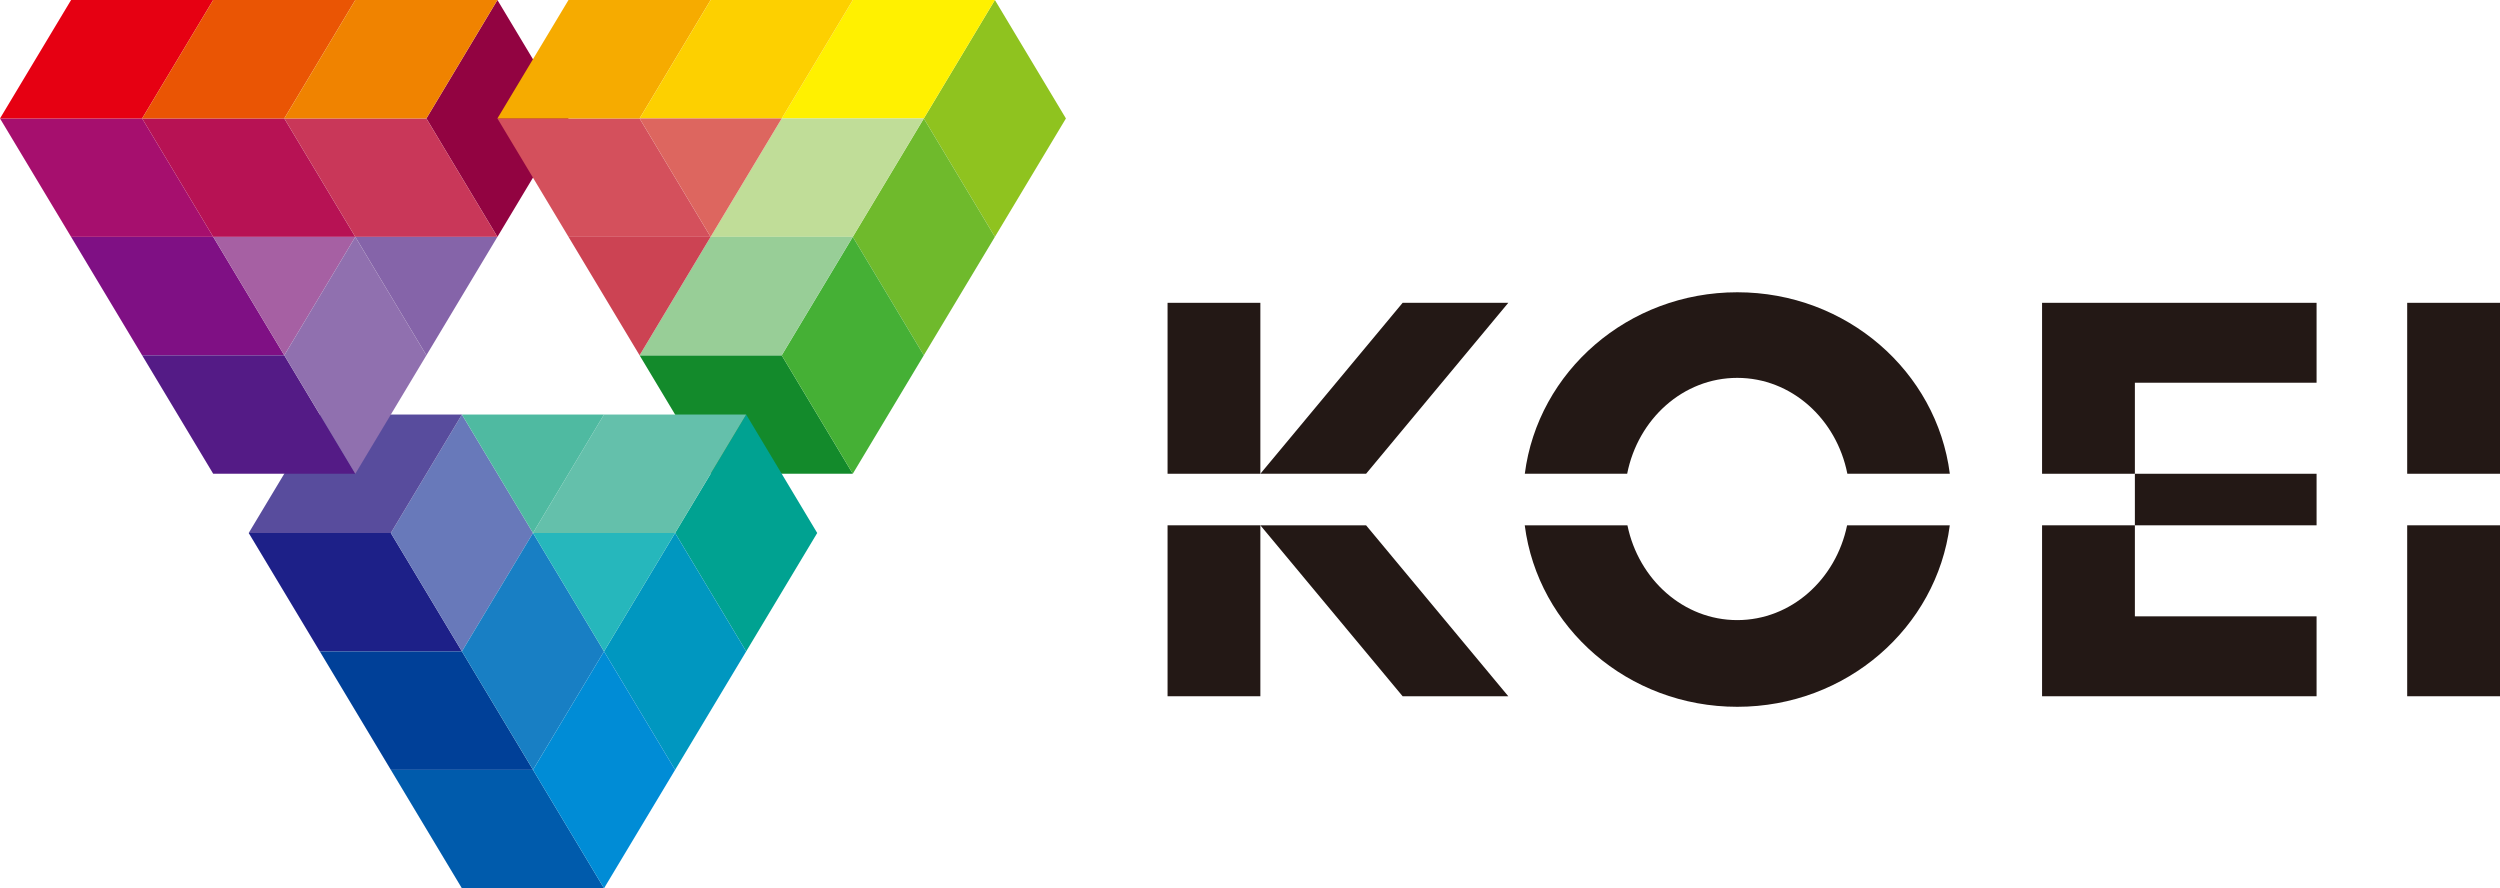 <?xml version="1.0" encoding="UTF-8"?>
<svg id="_レイヤー_2" data-name="レイヤー 2" xmlns="http://www.w3.org/2000/svg" viewBox="0 0 478.67 170.08">
  <defs>
    <style>
      .cls-1 {
        fill: #004098;
      }

      .cls-1, .cls-2, .cls-3, .cls-4, .cls-5, .cls-6, .cls-7, .cls-8, .cls-9, .cls-10, .cls-11, .cls-12, .cls-13, .cls-14, .cls-15, .cls-16, .cls-17, .cls-18, .cls-19, .cls-20, .cls-21, .cls-22, .cls-23, .cls-24, .cls-25, .cls-26, .cls-27, .cls-28, .cls-29, .cls-30, .cls-31, .cls-32, .cls-33, .cls-34, .cls-35, .cls-36, .cls-37 {
        stroke-width: 0px;
      }

      .cls-2 {
        fill: #8564a9;
      }

      .cls-3 {
        fill: #6fba2c;
      }

      .cls-4 {
        fill: #138a2b;
      }

      .cls-5 {
        fill: #8fc31f;
      }

      .cls-6 {
        fill: #c93759;
      }

      .cls-7 {
        fill: #4fbaa1;
      }

      .cls-8 {
        fill: #541b86;
      }

      .cls-9 {
        fill: #231815;
      }

      .cls-10 {
        fill: #b71254;
      }

      .cls-11 {
        fill: #e60012;
      }

      .cls-12 {
        fill: #c0dd98;
      }

      .cls-13 {
        fill: #a60f6e;
      }

      .cls-14 {
        fill: #7f1084;
      }

      .cls-15 {
        fill: #f6ab00;
      }

      .cls-16 {
        fill: #45b035;
      }

      .cls-17 {
        fill: #6879ba;
      }

      .cls-18 {
        fill: #187fc4;
      }

      .cls-19 {
        fill: #920341;
      }

      .cls-20 {
        fill: #00a291;
      }

      .cls-21 {
        fill: #a660a3;
      }

      .cls-22 {
        fill: #d4505c;
      }

      .cls-23 {
        fill: #0097c0;
      }

      .cls-24 {
        fill: #008cd6;
      }

      .cls-25 {
        fill: #9070af;
      }

      .cls-26 {
        fill: #584c9d;
      }

      .cls-27 {
        fill: #fff100;
      }

      .cls-28 {
        fill: #64c0ab;
      }

      .cls-29 {
        fill: #ea5504;
      }

      .cls-30 {
        fill: #dd665f;
      }

      .cls-31 {
        fill: #98ce97;
      }

      .cls-32 {
        fill: #cc4353;
      }

      .cls-33 {
        fill: #1d2088;
      }

      .cls-34 {
        fill: #fdd000;
      }

      .cls-35 {
        fill: #005bac;
      }

      .cls-36 {
        fill: #26b7bc;
      }

      .cls-37 {
        fill: #f08300;
      }
    </style>
  </defs>
  <g id="_レイヤー_1-2" data-name="レイヤー 1">
    <g>
      <g>
        <polygon class="cls-9" points="390.99 57.98 390.99 90.71 408.76 90.71 408.76 73.28 443.55 73.28 443.55 57.98 390.99 57.98"/>
        <polygon class="cls-9" points="443.55 133.31 443.55 118.01 408.76 118.01 408.76 100.58 390.99 100.58 390.99 133.31 443.55 133.31"/>
        <path class="cls-9" d="M311.55,90.71c2.07-10.49,10.71-18.36,21.08-18.36s19.01,7.87,21.08,18.36h19.62c-2.51-19.59-19.77-34.75-40.69-34.75s-38.18,15.16-40.69,34.75h19.62Z"/>
        <path class="cls-9" d="M353.66,100.58c-2.14,10.39-10.74,18.15-21.03,18.15s-18.89-7.77-21.03-18.15h-19.66c2.51,19.59,19.77,34.75,40.69,34.75s38.18-15.16,40.69-34.75h-19.66Z"/>
        <rect class="cls-9" x="223.55" y="57.98" width="17.77" height="32.73"/>
        <rect class="cls-9" x="223.55" y="100.58" width="17.77" height="32.73"/>
        <rect class="cls-9" x="460.9" y="57.98" width="17.77" height="32.73"/>
        <rect class="cls-9" x="460.9" y="100.58" width="17.77" height="32.73"/>
        <polygon class="cls-9" points="268.56 57.98 288.79 57.98 261.56 90.71 241.32 90.71 268.56 57.98"/>
        <polygon class="cls-9" points="268.56 133.31 288.79 133.31 261.56 100.58 241.32 100.58 268.56 133.31"/>
        <rect class="cls-9" x="408.76" y="90.71" width="34.79" height="9.87"/>
      </g>
      <g>
        <polygon class="cls-19" points="81.64 22.68 95.24 0 108.85 22.68 95.24 45.35 81.64 22.68"/>
        <polygon class="cls-4" points="149.67 68.03 122.46 68.03 136.06 90.71 163.28 90.71 149.67 68.03"/>
        <polygon class="cls-5" points="176.88 22.68 190.49 0 204.09 22.68 190.49 45.35 176.88 22.68"/>
        <polygon class="cls-27" points="190.49 0 163.28 0 149.67 22.68 176.88 22.68 190.49 0"/>
        <polygon class="cls-3" points="163.28 45.35 176.88 22.68 190.49 45.35 176.88 68.03 163.28 45.35"/>
        <polygon class="cls-12" points="176.88 22.68 149.67 22.68 136.06 45.35 163.28 45.35 176.88 22.68"/>
        <polygon class="cls-16" points="149.67 68.03 163.28 45.35 176.88 68.03 163.28 90.71 149.67 68.03"/>
        <polygon class="cls-31" points="163.28 45.35 136.06 45.35 122.46 68.03 149.67 68.03 163.28 45.35"/>
        <polygon class="cls-33" points="74.83 102.05 47.62 102.05 61.23 124.72 88.44 124.72 74.83 102.05"/>
        <polygon class="cls-20" points="129.26 102.05 142.87 79.37 156.47 102.05 142.87 124.72 129.26 102.05"/>
        <polygon class="cls-28" points="142.87 79.37 115.65 79.37 102.05 102.05 129.26 102.05 142.87 79.37"/>
        <polygon class="cls-23" points="115.65 124.72 129.26 102.05 142.87 124.72 129.26 147.4 115.65 124.72"/>
        <polygon class="cls-17" points="74.83 102.05 88.44 79.37 102.05 102.05 88.44 124.72 74.83 102.05"/>
        <polygon class="cls-1" points="88.44 124.72 61.23 124.72 74.83 147.4 102.05 147.4 88.44 124.72"/>
        <polygon class="cls-18" points="88.44 124.72 102.05 102.05 115.65 124.72 102.05 147.4 88.44 124.72"/>
        <polygon class="cls-35" points="102.05 147.4 74.83 147.4 88.44 170.08 115.65 170.08 102.05 147.4"/>
        <polygon class="cls-24" points="102.05 147.4 115.65 124.72 129.26 147.4 115.65 170.08 102.05 147.4"/>
        <polygon class="cls-14" points="40.82 45.35 13.61 45.35 27.21 68.03 54.43 68.03 40.82 45.35"/>
        <polygon class="cls-26" points="88.44 79.37 61.23 79.37 47.62 102.05 74.83 102.05 88.44 79.37"/>
        <polygon class="cls-13" points="27.21 22.68 0 22.68 13.61 45.35 40.82 45.35 27.21 22.68"/>
        <polygon class="cls-11" points="40.82 0 13.61 0 0 22.68 27.21 22.68 40.82 0"/>
        <polygon class="cls-10" points="54.43 22.68 27.21 22.68 40.82 45.35 68.03 45.35 54.43 22.68"/>
        <polygon class="cls-29" points="68.03 0 40.82 0 27.21 22.68 54.43 22.68 68.03 0"/>
        <polygon class="cls-6" points="81.64 22.68 54.43 22.68 68.03 45.35 95.24 45.35 81.64 22.68"/>
        <polygon class="cls-37" points="95.24 0 68.03 0 54.43 22.68 81.64 22.68 95.24 0"/>
        <polygon class="cls-22" points="122.46 22.68 95.24 22.68 108.85 45.35 136.06 45.35 122.46 22.68"/>
        <polygon class="cls-15" points="136.06 0 108.85 0 95.24 22.68 122.46 22.68 136.06 0"/>
        <polygon class="cls-34" points="163.28 0 136.06 0 122.46 22.68 149.67 22.68 163.28 0"/>
        <polygon class="cls-30" points="149.67 22.68 122.46 22.68 136.06 45.35 149.67 22.68"/>
        <polygon class="cls-32" points="136.06 45.35 108.85 45.35 122.46 68.03 136.06 45.35"/>
        <polygon class="cls-36" points="115.65 124.72 129.26 102.05 102.05 102.05 115.65 124.72"/>
        <polygon class="cls-7" points="102.05 102.05 115.65 79.37 88.44 79.37 102.05 102.05"/>
        <polygon class="cls-21" points="68.03 45.35 54.43 68.03 40.82 45.35 68.03 45.35"/>
        <polygon class="cls-2" points="95.24 45.35 81.64 68.03 68.03 45.35 95.24 45.35"/>
        <polygon class="cls-8" points="54.43 68.03 27.21 68.03 40.82 90.71 68.03 90.71 54.43 68.03"/>
        <polygon class="cls-25" points="54.43 68.03 68.03 45.35 81.64 68.03 68.03 90.71 54.43 68.03"/>
      </g>
    </g>
  </g>
</svg>